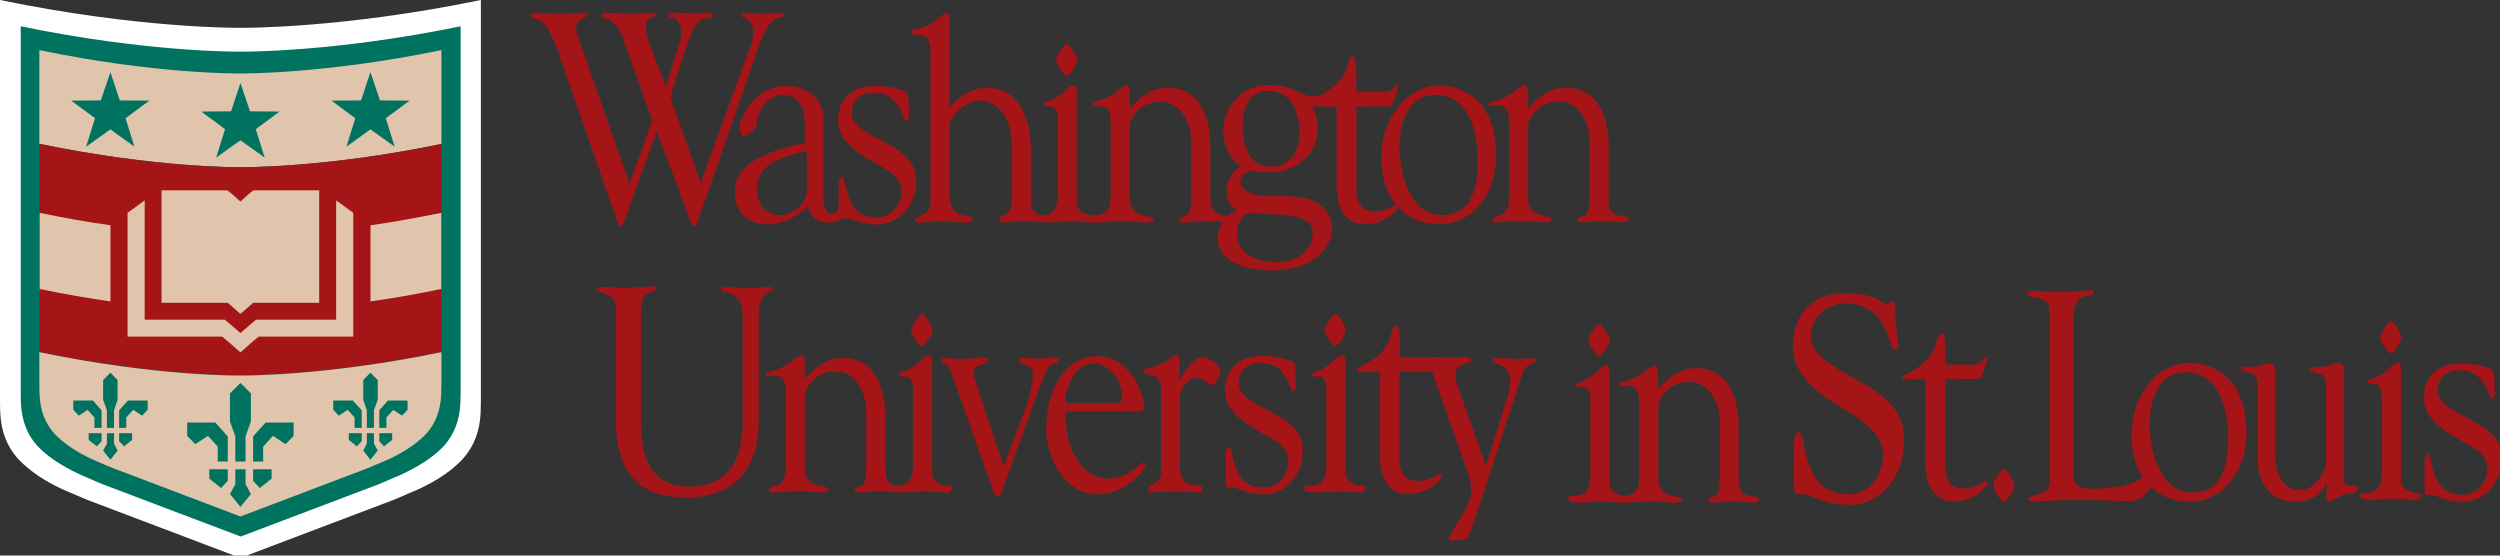 <svg xmlns="http://www.w3.org/2000/svg" width="198" height="44" viewBox="0 0 198 44" fill="none"><rect x="0" y="0" width="198" height="44" fill="#333333" stroke="none"/><g clip-path="url(#clip0_5240_4999)"><path d="M19.043 2.204C18.884 2.204 11.02 2.275 0 0V31.773C0 32.267 0.018 32.637 0.018 32.637V32.672C0.088 34.153 0.529 35.317 1.411 36.322C1.992 36.939 2.786 37.591 3.914 38.226C4.232 38.403 4.549 38.561 4.919 38.737C5.184 38.861 5.484 38.984 5.783 39.108C6.03 39.214 6.788 39.549 7.035 39.637L19.043 44.186L31.05 39.637C31.314 39.549 32.073 39.196 32.302 39.108C32.602 38.984 32.884 38.861 33.166 38.737C33.518 38.561 33.853 38.403 34.171 38.226C35.299 37.591 36.093 36.957 36.675 36.322C37.556 35.317 37.997 34.153 38.068 32.672V32.637C38.068 32.637 38.068 32.284 38.085 31.773V0C27.065 2.275 19.201 2.204 19.043 2.204Z" fill="white"></path><path d="M19.043 4.091C18.885 4.091 11.709 4.161 1.641 2.081V31.12C1.641 31.579 1.658 31.896 1.658 31.914V31.949C1.729 33.289 2.117 34.365 2.928 35.282C3.457 35.846 4.197 36.445 5.22 37.01C5.502 37.168 5.802 37.327 6.137 37.486C6.384 37.609 6.648 37.715 6.93 37.838C7.142 37.926 7.847 38.244 8.076 38.332L19.061 42.493L30.046 38.332C30.275 38.244 30.98 37.926 31.192 37.838C31.474 37.733 31.738 37.609 31.985 37.486C32.32 37.327 32.62 37.168 32.902 37.01C33.925 36.445 34.665 35.846 35.194 35.282C35.988 34.365 36.393 33.289 36.464 31.949V31.914C36.464 31.914 36.464 31.579 36.481 31.12V2.081C26.378 4.161 19.184 4.091 19.043 4.091Z" fill="#007360"></path><path d="M19.039 5.819C18.898 5.819 12.339 5.889 3.117 3.967V11.39C12.321 13.295 18.898 13.242 19.039 13.242C19.18 13.242 25.739 13.312 34.961 11.39V3.967C25.739 5.872 19.18 5.819 19.039 5.819Z" fill="#E1C4AC"></path><path d="M19.039 13.242C18.898 13.242 12.339 13.312 3.117 11.39V27.876C12.321 29.781 18.898 29.728 19.039 29.728C19.18 29.728 25.739 29.798 34.961 27.876V11.408C25.739 13.312 19.18 13.242 19.039 13.242Z" fill="#A51417"></path><path d="M3.135 31.262V31.279C3.188 32.513 3.558 33.501 4.299 34.33C4.775 34.841 5.462 35.387 6.397 35.916C6.661 36.057 6.926 36.199 7.225 36.34C7.455 36.445 7.702 36.551 7.948 36.657C8.142 36.745 8.795 37.027 9.006 37.098L19.039 40.906L29.072 37.098C29.283 37.027 29.918 36.727 30.129 36.657C30.376 36.551 30.623 36.445 30.852 36.34C31.152 36.199 31.434 36.057 31.681 35.916C32.615 35.387 33.285 34.858 33.779 34.33C34.52 33.483 34.872 32.513 34.943 31.279V31.244C34.943 31.244 34.943 30.944 34.961 30.521V27.894C25.757 29.798 19.18 29.745 19.039 29.745C18.898 29.745 12.339 29.816 3.117 27.894V30.539C3.117 30.962 3.135 31.262 3.135 31.262Z" fill="#E1C4AC"></path><path fill-rule="evenodd" clip-rule="evenodd" d="M8.744 5.713L9.484 7.952L11.829 7.97L9.943 9.363L10.648 11.62L8.744 10.244L6.822 11.62L7.527 9.363L5.641 7.97L7.986 7.952L8.744 5.713ZM29.338 5.713L30.096 7.952L32.441 7.97L30.555 9.363L31.26 11.62L29.338 10.244L27.434 11.62L28.139 9.363L26.252 7.97L28.598 7.952L29.338 5.713ZM19.041 6.577L19.799 8.816L22.144 8.834L20.258 10.227L20.963 12.484L19.041 11.108L17.119 12.484L17.824 10.227L15.938 8.834L18.3 8.816L19.041 6.577Z" fill="#007360"></path><path d="M19.042 30.327L18.213 31.156V33.377L18.637 34.559V36.551H19.448V34.559L19.871 33.377V31.156L19.042 30.327ZM19.448 38.35V37.168H18.637V38.35L18.213 39.126L19.042 40.148L19.871 39.126L19.448 38.35ZM20.047 37.168V38.085L20.576 38.65L21.511 37.909V37.168H20.047ZM21.035 33.466L20.047 34.559V36.551H20.841V35.37L21.616 34.524L22.622 35.176L23.256 34.524V33.466H21.035ZM18.037 37.168V38.085L17.508 38.65L16.574 37.909V37.168H18.037ZM17.05 33.466L18.037 34.559V36.551H17.244V35.37L16.468 34.524L15.463 35.176L14.828 34.524V33.466H17.05Z" fill="#007360"></path><path d="M26.623 15.869V25.32H20.275L19.817 25.708L19.041 26.378L18.265 25.708L17.807 25.32H11.459V15.869L10.102 16.857V26.66H17.595L18.265 27.224L19.041 27.912L19.817 27.224L20.487 26.66H27.98V16.857L26.623 15.869Z" fill="#E1C4AC"></path><path d="M20.061 15.075L19.814 15.269L19.039 15.957L18.263 15.269L18.016 15.075H12.797V23.98H18.034L18.404 24.297L19.039 24.861L19.691 24.297L20.044 23.98H25.28V15.075H20.061Z" fill="#E1C4AC"></path><path d="M29.342 17.843V23.873C31.07 23.627 32.939 23.309 34.949 22.886V16.856C32.956 17.262 31.07 17.596 29.342 17.843ZM8.748 17.843C7.02 17.596 5.151 17.279 3.141 16.856V22.886C5.151 23.309 7.037 23.627 8.748 23.873V17.843Z" fill="#E1C4AC"></path><path d="M29.335 29.516L28.771 30.098V31.667L29.053 32.495V33.888H29.617V32.495L29.917 31.667V30.098L29.335 29.516ZM29.617 35.14V34.312H29.053V35.14L28.771 35.687L29.335 36.41L29.917 35.687L29.617 35.14ZM30.04 34.312V34.946L30.411 35.352L31.063 34.84V34.312H30.04ZM30.728 31.72L30.04 32.495V33.888H30.605V33.06L31.151 32.46L31.839 32.919L32.28 32.46V31.72H30.728ZM28.648 34.312V34.946L28.26 35.352L27.625 34.84V34.312H28.648ZM27.942 31.72L28.648 32.495V33.888H28.083V33.06L27.537 32.46L26.831 32.919L26.391 32.46V31.72H27.942Z" fill="#007360"></path><path d="M8.749 29.516L8.167 30.098V31.667L8.467 32.496V33.889H9.031V32.496L9.313 31.667V30.098L8.749 29.516ZM9.031 35.141V34.312H8.467V35.141L8.167 35.687L8.749 36.41L9.313 35.687L9.031 35.141ZM9.437 34.312V34.947L9.825 35.352L10.46 34.841V34.312H9.437ZM10.142 31.72L9.437 32.496V33.889H10.001V33.06L10.548 32.46L11.253 32.919L11.694 32.46V31.72H10.142ZM8.044 34.312V34.947L7.674 35.352L7.021 34.841V34.312H8.044ZM7.356 31.72L8.044 32.496V33.889H7.48V33.06L6.933 32.46L6.245 32.919L5.805 32.46V31.72H7.356Z" fill="#007360"></path><path d="M61.688 1.403C61.983 1.364 62.13 1.248 62.13 1.248C62.13 1.054 62.091 1.008 61.82 1.008C61.301 1.008 60.984 1.093 60.465 1.093C59.9 1.093 59.467 1.031 58.987 1.031C58.716 1.031 58.739 1.116 58.739 1.271C58.739 1.441 59.258 1.333 59.552 1.983C59.722 2.332 59.652 3.067 59.49 3.501L55.487 14.486L53.776 9.609L53.111 7.828C53.111 7.828 53.01 7.875 53.482 6.396L54.419 3.578C54.876 2.192 55.332 1.465 55.921 1.457C56.656 1.441 56.656 1 56.091 1C55.526 1 55.185 1.046 54.69 1.046C54.171 1.046 53.9 1 53.335 1C53.126 1 52.894 1.062 52.917 1.24C52.94 1.41 53.25 1.348 53.482 1.48C53.861 1.674 54.109 2.479 53.838 3.323L52.731 6.853L51.477 3.563C51.229 2.935 50.896 1.55 51.5 1.426C52.081 1.31 52.003 1.008 51.647 1.008C50.958 1.008 50.594 1.093 49.928 1.093C49.201 1.093 48.659 1.008 47.97 1.008C47.823 1.008 47.552 1.031 47.637 1.31C47.676 1.48 48.032 1.418 48.241 1.55C49.077 2.092 49.239 2.788 49.534 3.563L51.368 8.742C51.701 9.671 51.725 9.33 51.454 10.128L49.851 14.525L45.903 3.245C45.593 2.401 45.423 1.813 46.112 1.488C46.406 1.333 46.491 1.31 46.53 1.248C46.569 1.194 46.607 0.992 46.174 1.008C45.461 1.031 45.028 1.093 44.316 1.093C43.565 1.093 43.046 1.008 42.357 1.008C42.125 1.008 42.086 1.116 42.086 1.286C42.086 1.55 42.651 1.372 43.131 1.937C43.402 2.239 43.921 3.261 44.045 3.632L48.806 17.312C48.891 17.514 48.914 17.916 49.193 17.916C49.41 17.916 49.456 17.459 49.526 17.281L52.027 10.414L54.465 16.941C54.566 17.204 54.713 17.916 54.968 17.916C55.178 17.916 55.255 17.576 55.363 17.25L60.078 3.764C60.481 2.68 60.938 1.534 61.688 1.403ZM114.016 6.768C111.407 6.768 109.402 9.392 109.402 12.466C109.402 14.03 109.82 15.268 110.54 16.166C110.292 16.337 109.805 16.724 108.821 16.724C107.97 16.724 107.474 16.213 107.428 15.121V8.432L110.13 8.425C110.308 8.425 110.649 7.271 110.664 7.209C110.695 7.062 110.741 6.946 110.757 6.845C110.788 6.621 110.618 6.605 110.463 6.837C110.339 6.954 110.207 7.279 109.673 7.279H107.428C107.428 5.351 107.451 4.476 107.149 4.476C106.863 4.476 106.909 4.554 106.646 5.413C106.298 6.566 105.214 7.194 104.54 7.557C104.238 7.627 103.89 7.65 103.51 7.565C102.922 7.434 102.233 6.721 100.452 6.721C98.548 6.721 96.883 8.277 96.883 10.36C96.883 11.483 97.379 12.566 98.254 13.139C98.091 13.232 97.031 14.13 97.162 15.183C97.162 15.183 97.139 16.275 97.998 16.639C97.735 16.747 97.464 16.925 97.232 17.142C96.674 16.933 95.854 17.096 95.854 15.617V11.552C95.854 9.679 95.25 6.946 92.478 6.946C90.473 6.946 89.436 8.85 89.474 8.556V7.147C89.474 6.899 89.35 6.752 89.227 6.752C88.747 6.752 88.646 7.542 86.904 7.991C86.803 8.014 86.563 8.068 86.556 8.262C86.556 8.781 87.957 7.697 87.965 9.609V15.717C87.965 17.034 86.919 17.034 86.734 17.049C86.656 17.049 86.579 17.049 86.486 17.057C86.045 17.018 85.278 16.817 85.278 15.988V7.147C85.278 6.899 85.154 6.752 85.031 6.752C84.55 6.752 84.249 7.619 82.925 8.061C82.824 8.084 82.63 8.107 82.63 8.254C82.63 8.773 83.823 7.766 83.769 9.609V15.423C83.815 16.848 83.079 17.034 82.623 17.049C82.073 16.979 81.647 16.755 81.647 15.919V11.808C81.647 9.686 80.842 6.954 78.187 6.954C77.01 6.954 75.988 7.604 75.206 8.486V1.41C75.206 1.163 75.082 1.023 74.958 1.015C74.641 0.992 74.107 1.968 72.589 2.316C72.489 2.339 72.094 2.37 72.094 2.517C72.094 3.036 73.665 2.27 73.689 3.872V15.95C73.689 17.157 72.651 16.995 72.465 17.382C72.434 17.552 72.527 17.63 72.674 17.63C73.007 17.63 73.913 17.537 74.556 17.537C75.198 17.537 76.236 17.63 76.669 17.63C76.917 17.63 77.018 17.583 77.018 17.281C76.801 16.863 75.198 17.506 75.198 15.384V10.19C75.198 8.935 76.692 7.968 77.621 7.968C78.349 7.968 80.13 8.533 80.13 11.591V16.097C80.13 16.987 79.185 17.08 79.116 17.351C79.116 17.544 79.24 17.622 79.448 17.622C79.673 17.622 80.339 17.529 81.144 17.529C81.593 17.529 82.003 17.552 82.344 17.576C82.53 17.614 82.801 17.614 83.134 17.614C83.358 17.614 83.931 17.529 84.589 17.529C85.247 17.529 85.774 17.583 86.184 17.614C86.261 17.622 86.347 17.622 86.424 17.622C86.455 17.622 86.486 17.63 86.517 17.63H86.525C86.78 17.637 87.012 17.63 87.113 17.63C87.361 17.63 87.779 17.529 88.871 17.529C90.07 17.529 90.489 17.63 90.837 17.63C91.147 17.63 91.503 17.49 91.294 17.281C90.961 16.956 89.474 17.328 89.474 15.632V9.965C89.451 9.57 90.179 8.045 91.921 8.045C93.601 8.045 94.344 9.895 94.344 11.127V15.733C94.344 17.335 93.701 16.972 93.454 17.335C93.314 17.537 93.554 17.63 93.825 17.63C94.096 17.63 94.53 17.529 95.32 17.529C96.063 17.529 96.543 17.583 96.845 17.607C96.612 17.939 96.458 18.326 96.434 18.729C96.326 20.734 98.78 21.454 100.839 21.423C104.935 21.369 106.089 18.528 105.245 17.018C104.37 15.462 102.496 15.524 100.7 15.532C97.34 15.547 97.975 13.464 99.345 13.542C99.663 13.557 99.508 13.65 100.599 13.65C102.543 13.65 104.409 12.326 104.354 10.151C104.347 9.965 104.393 9.33 103.929 8.44C104.842 8.448 104.478 8.44 105.856 8.44L105.849 14.541C105.849 17.297 107.157 17.761 108.14 17.761C109.534 17.761 110.548 16.84 110.734 16.414C111.554 17.297 112.7 17.761 114.024 17.761C116.571 17.761 118.499 15.415 118.499 12.342C118.507 7.689 115.588 6.768 114.016 6.768ZM99.028 16.848C99.198 16.84 99.245 16.91 101.141 16.987C103.1 17.034 103.805 17.607 103.929 18.11C104.138 19.008 103.503 20.928 100.692 20.742C98.919 20.626 98.401 19.782 98.269 19.588C97.596 18.652 98.145 16.902 99.028 16.848ZM100.638 13.194C98.974 13.194 98.416 11.591 98.416 10.066C98.416 8.502 98.888 7.201 100.553 7.201C102.241 7.201 102.914 8.928 102.914 10.453C102.914 12.001 102.21 13.194 100.638 13.194ZM114.218 17.041C111.794 17.041 110.842 14.037 110.842 11.591C110.842 9.47 111.67 7.511 113.699 7.511C116.161 7.511 117.051 10.143 117.051 12.713C117.059 15.81 115.959 17.041 114.218 17.041Z" fill="#A51417"></path><path d="M85.325 4.755C85.325 5.049 84.736 6.009 84.473 6.009C84.233 6.009 83.629 5.026 83.621 4.755C83.621 4.484 84.233 3.477 84.473 3.477C84.736 3.477 85.325 4.468 85.325 4.755Z" fill="#A51417"></path><path d="M127.402 11.56V15.624C127.391 16.94 127.9 17.012 128.385 17.082C128.588 17.111 128.787 17.139 128.943 17.258C129.175 17.444 128.803 17.606 128.594 17.606C128.502 17.606 128.39 17.596 128.242 17.581C127.956 17.554 127.537 17.514 126.868 17.514C126.37 17.514 126.014 17.553 125.75 17.583C125.596 17.6 125.474 17.614 125.374 17.614C125.103 17.614 124.863 17.521 125.002 17.32C125.074 17.215 125.177 17.188 125.287 17.159C125.558 17.088 125.876 17.005 125.892 15.717V11.111C125.892 9.88 125.149 8.03 123.469 8.03C121.727 8.03 121 9.555 121.023 9.95V15.617C121.023 16.835 121.791 16.986 122.346 17.095C122.564 17.138 122.748 17.174 122.842 17.266C123.051 17.475 122.695 17.614 122.385 17.614C122.263 17.614 122.133 17.602 121.963 17.586C121.648 17.556 121.199 17.514 120.419 17.514C119.68 17.514 119.249 17.56 118.971 17.59C118.839 17.604 118.741 17.614 118.661 17.614C118.391 17.614 118.065 17.568 118.189 17.351C118.267 17.219 118.427 17.168 118.61 17.108C119.008 16.98 119.513 16.816 119.513 15.717V9.609C119.529 8.268 118.818 8.342 118.338 8.392C118.095 8.417 117.911 8.436 117.911 8.262C117.917 8.108 118.125 8.076 118.254 8.057C118.28 8.053 118.304 8.049 118.321 8.045C119.28 7.757 119.795 7.359 120.154 7.081C120.404 6.887 120.578 6.752 120.775 6.752C120.899 6.752 121.023 6.899 121.023 7.147V8.564C121.013 8.638 121.071 8.573 121.195 8.435C121.566 8.022 122.525 6.953 124.027 6.953C126.798 6.953 127.402 9.686 127.402 11.56Z" fill="#A51417"></path><path fill-rule="evenodd" clip-rule="evenodd" d="M69.632 11.034C69.513 10.968 69.406 10.908 69.322 10.863C68.022 10.151 67.51 9.686 67.472 9.021C67.41 7.867 68.393 7.271 69.237 7.356C70.774 7.333 71.302 8.629 71.558 9.259C71.64 9.46 71.695 9.593 71.745 9.593C71.993 9.593 71.988 9.405 71.976 8.983C71.973 8.879 71.97 8.76 71.97 8.626C71.97 8.608 71.97 8.583 71.97 8.552C71.973 8.286 71.98 7.59 71.869 7.41C71.621 7.039 70.189 6.822 69.833 6.822C69.748 6.822 69.415 6.814 69.353 6.806C69.252 6.806 69.129 6.822 69.129 6.822C67.681 6.799 66.334 7.712 66.373 9.648C66.407 11.237 68.093 12.211 69.242 12.876C69.369 12.949 69.49 13.019 69.601 13.085C69.666 13.122 69.732 13.159 69.798 13.196C70.576 13.632 71.403 14.095 71.389 15.137C71.374 16.422 70.375 17.281 69.299 17.212C67.531 17.184 67.173 15.617 66.961 14.687C66.872 14.293 66.808 14.014 66.674 14.014C66.406 14.014 66.417 14.612 66.424 15.044C66.425 15.111 66.427 15.174 66.427 15.23C66.427 15.448 66.424 15.655 66.422 15.849C66.421 16.019 66.419 16.181 66.419 16.329C66.365 16.615 66.256 16.886 65.985 16.902C65.147 16.954 65.19 15.831 65.223 14.972C65.229 14.817 65.234 14.67 65.234 14.541V9.4C65.188 7.828 64.003 6.799 62.2 6.799C59.73 6.799 57.957 9.841 58.801 10.793C58.99 11.004 59.709 10.255 59.837 10.122L59.854 10.104C59.9 10.058 59.916 10.004 59.916 10.004C59.908 8.966 60.69 7.643 61.812 7.534C63.09 7.41 63.733 8.363 63.733 9.655V11.328C58.886 12.295 58.189 13.906 58.189 15.222C58.189 16.987 59.428 17.777 60.775 17.777C61.936 17.777 63.074 17.227 63.941 16.337C64.213 17.157 64.747 17.653 65.56 17.63C65.606 17.628 65.645 17.629 65.683 17.63C65.875 17.635 66.024 17.639 66.729 17.335C67.001 17.264 67.008 17.265 67.278 17.315L67.348 17.328C67.418 17.352 67.492 17.38 67.571 17.409C67.998 17.57 68.569 17.785 69.477 17.785C71.103 17.808 72.558 16.306 72.558 14.448C72.55 13.271 72.21 12.543 70.638 11.568C70.342 11.428 69.944 11.207 69.632 11.034ZM63.903 15.021C63.903 16.337 62.563 17.034 61.82 17.034C60.721 17.034 59.954 16.321 59.954 14.905C59.954 12.935 62.09 12.415 63.48 12.076C63.631 12.039 63.773 12.004 63.903 11.97V15.021Z" fill="#A51417"></path><path d="M60.936 22.719C61.029 22.719 61.308 22.781 61.23 22.913C61.044 23.207 60.092 23.029 60.092 24.972V33.14C60.092 34.178 60.193 39.31 54.487 39.403C49.672 39.488 48.758 36.291 48.758 33.032V24.299C48.758 23.045 47.047 23.285 47.233 22.835C47.295 22.704 47.628 22.719 47.721 22.719C48.201 22.719 48.797 22.797 49.292 22.797C49.881 22.797 50.283 22.735 50.848 22.735C50.934 22.735 52.017 22.541 51.994 22.866C51.971 23.207 50.779 22.874 50.779 24.399V33.605C50.779 36.988 52.118 38.536 54.588 38.536C58.025 38.536 58.815 35.912 58.815 33.411V24.957C58.815 22.797 57.104 23.385 57.112 22.882C57.112 22.774 57.421 22.735 57.475 22.735C58.188 22.735 58.784 22.805 59.496 22.805C59.844 22.805 60.603 22.719 60.936 22.719Z" fill="#A51417"></path><path d="M83.31 28.332C83.945 28.278 83.906 28.541 83.767 28.704C83.62 28.874 83.318 28.681 82.908 29.261C82.706 29.563 79.71 37.94 79.71 37.94C79.316 38.985 79.316 39.295 79.006 39.295C78.735 39.295 78.65 38.861 78.588 38.683L75.46 29.842C75.096 28.766 74.98 28.882 74.732 28.758C74.484 28.634 74.43 28.239 75.142 28.371C75.421 28.425 75.87 28.425 76.505 28.41C77.272 28.394 77.558 28.309 77.806 28.309C78.1 28.309 78.371 28.418 78.239 28.627C78.03 28.944 77.101 28.774 77.101 29.54C77.101 29.617 77.21 30.028 77.457 30.794L79.486 36.949L80.872 33.256C81.266 32.234 81.653 31.205 81.785 30.005C81.94 28.572 80.794 29.045 80.701 28.565C80.67 28.402 80.817 28.348 81.359 28.363C81.793 28.379 81.878 28.394 82.335 28.394C82.691 28.394 82.954 28.332 83.31 28.332Z" fill="#A51417"></path><path d="M93.468 30.028C93.894 29.323 94.482 28.301 95.334 28.301C95.752 28.301 96.665 28.936 96.681 29.393C96.681 29.765 96.193 30.492 95.953 30.492C95.566 30.492 95.481 29.935 94.753 29.935C93.924 29.935 93.445 31.058 93.445 31.375V36.872C93.445 39.132 95.241 37.963 95.241 38.745C95.241 38.97 95.14 39.016 94.915 39.016C94.637 39.016 94.149 38.923 93.019 38.923C91.664 38.923 91.3 39.016 91.161 39.016C90.998 39.016 90.936 38.947 90.936 38.799C90.936 38.281 91.966 38.381 91.966 37.383V30.934C91.966 29.238 90.51 29.904 90.51 29.393C90.51 29.246 90.797 29.192 90.897 29.168C92.616 28.758 92.864 28.108 93.189 28.108C93.305 28.108 93.429 28.255 93.429 28.495V30.028H93.468Z" fill="#A51417"></path><path d="M120.084 28.418C120.588 28.418 121.137 28.387 121.354 28.387C121.617 28.387 121.718 28.518 121.617 28.634C121.509 28.851 120.828 28.565 120.394 30.144L117.444 39.21L116.392 42.353C116.244 42.616 116.26 42.647 116.144 42.686C116.066 42.709 114.603 42.903 114.696 42.725C115.641 40.851 116.268 40.27 116.5 39.256C116.5 39.256 116.562 38.683 116.407 38.048C116.175 37.073 116.059 36.887 115.865 36.337L113.473 29.579C113.457 29.525 113.426 29.47 113.395 29.424C112.83 29.424 110.833 29.432 110.833 29.432V36.485C110.879 37.576 111.375 38.087 112.226 38.087C113.364 38.087 113.837 37.576 114.046 37.475C114.162 37.46 114.193 37.475 114.193 37.692C114.131 38.072 113.063 39.132 111.568 39.132C110.585 39.132 109.277 38.668 109.277 35.912L109.284 29.463C108.038 29.432 107.426 29.501 107.434 29.323C107.442 29.254 107.434 29.23 107.558 29.168C108.061 28.851 109.641 28.224 110.074 26.792C110.337 25.932 110.291 25.855 110.577 25.855C110.879 25.855 110.856 26.358 110.856 28.286H113.101C113.117 28.286 113.124 28.278 113.14 28.278H114.077V28.286H116.043C116.368 28.286 116.577 28.448 116.539 28.603C116.492 28.797 115.261 28.681 115.261 29.734C115.261 30.159 115.37 30.368 115.37 30.368L117.684 36.887L119.349 31.584C119.612 30.632 119.612 30.399 119.612 30.214C119.612 28.789 118.304 28.89 118.226 28.603C118.157 28.348 118.536 28.348 118.923 28.348C119.179 28.348 119.481 28.418 120.084 28.418Z" fill="#A51417"></path><path fill-rule="evenodd" clip-rule="evenodd" d="M90.065 36.956C89.595 37.339 88.896 37.909 87.708 37.909C86.446 37.909 84.371 36.686 84.371 32.583H89.891C89.914 32.583 89.937 32.583 89.96 32.583C90.392 32.584 90.595 32.584 90.595 32.165C90.595 31.166 89.473 28.208 86.926 28.208C84.332 28.208 82.861 30.872 82.861 34.054C82.861 35.695 83.937 39.156 87.05 39.156C88.915 39.156 90.719 37.367 90.719 36.794C90.719 36.786 90.718 36.778 90.717 36.77C90.711 36.697 90.704 36.616 90.634 36.616C90.481 36.616 90.302 36.762 90.065 36.956ZM86.57 28.774C87.708 28.774 88.869 30.02 88.869 31.414C88.869 31.785 88.745 31.909 88.451 31.909H84.363C84.371 30.539 85.277 28.774 86.57 28.774Z" fill="#A51417"></path><path d="M117.537 39.07L117.483 39.225L117.475 39.264L117.537 39.07ZM105.746 27.403C106.01 27.403 106.598 26.443 106.598 26.149C106.598 25.863 106.01 24.872 105.746 24.872C105.506 24.872 104.895 25.878 104.895 26.149C104.895 26.42 105.499 27.403 105.746 27.403ZM107.852 38.467C107.434 38.443 106.552 38.281 106.552 37.39V28.541C106.552 28.294 106.428 28.146 106.304 28.146C105.824 28.146 105.522 29.014 104.198 29.455C104.097 29.478 103.904 29.501 103.904 29.648C103.904 30.167 105.096 29.161 105.042 31.003V36.818C105.088 38.304 104.275 38.451 103.826 38.451C103.153 38.443 103.323 38.529 103.323 38.737C103.346 38.985 103.749 39.001 104.415 39.008C104.639 39.008 105.212 38.923 105.87 38.923C106.722 38.923 107.364 39.016 107.798 39.016C108.061 39.016 108.402 38.374 107.852 38.467ZM73.006 27.403C73.269 27.403 73.857 26.443 73.857 26.149C73.857 25.863 73.269 24.872 73.006 24.872C72.766 24.872 72.154 25.878 72.154 26.149C72.154 26.42 72.766 27.403 73.006 27.403ZM75.119 38.467C74.701 38.443 73.819 38.281 73.819 37.39V28.541C73.819 28.294 73.695 28.146 73.571 28.146C73.091 28.146 72.789 29.014 71.465 29.455C71.365 29.478 71.171 29.501 71.171 29.648C71.171 30.167 72.363 29.161 72.309 31.003V36.818C72.355 38.304 71.543 38.451 71.094 38.451H70.954C70.521 38.374 70.11 38.196 70.118 37.019V32.954C70.118 31.081 69.514 28.348 66.743 28.348C64.737 28.348 63.7 30.252 63.739 29.958V28.541C63.739 28.294 63.615 28.146 63.491 28.146C63.011 28.146 62.663 28.952 61.037 29.439C60.936 29.463 60.634 29.47 60.626 29.656C60.626 30.175 62.252 28.983 62.229 31.003V37.112C62.229 38.714 61.153 38.327 60.905 38.745C60.781 38.962 61.106 39.008 61.377 39.008C61.625 39.008 62.043 38.908 63.135 38.908C64.335 38.908 64.753 39.008 65.101 39.008C65.411 39.008 65.767 38.869 65.558 38.66C65.225 38.335 63.739 38.706 63.739 37.011V31.344C63.715 30.949 64.443 29.424 66.185 29.424C67.865 29.424 68.608 31.274 68.608 32.505V37.112C68.585 38.923 67.966 38.35 67.718 38.714C67.579 38.916 67.819 39.008 68.09 39.008C68.361 39.008 68.794 38.908 69.584 38.908C70.598 38.908 71.039 39.001 71.31 39.001C71.341 39.001 71.38 38.993 71.411 38.993C71.496 38.993 71.581 39.001 71.682 39.001C71.906 39.001 72.479 38.916 73.137 38.916C73.989 38.916 74.632 39.008 75.065 39.008C75.328 39.016 75.661 38.374 75.119 38.467ZM101.279 32.954C100.869 32.761 100.265 32.412 99.963 32.25C98.662 31.538 98.152 31.073 98.113 30.407C98.051 29.254 99.034 28.657 99.878 28.743C101.906 28.704 102.177 30.98 102.386 30.98C102.696 30.98 102.611 30.686 102.611 30.012C102.611 29.842 102.634 28.998 102.51 28.797C102.263 28.425 100.83 28.209 100.474 28.209C100.389 28.209 100.056 28.201 99.994 28.193C99.894 28.193 99.77 28.209 99.77 28.209C98.322 28.185 96.975 29.099 97.013 31.034C97.052 32.799 99.127 33.798 100.242 34.472C101.07 34.944 102.046 35.393 102.03 36.523C102.015 37.816 101.016 38.668 99.94 38.598C97.424 38.559 97.764 35.401 97.315 35.401C97.006 35.401 97.068 36.198 97.068 36.616C97.068 37.615 97.021 38.436 97.145 38.583C97.184 38.629 97.308 38.606 97.548 38.606C98.043 38.606 98.647 39.156 100.095 39.156C101.721 39.179 103.176 37.677 103.176 35.819C103.184 34.657 102.851 33.93 101.279 32.954Z" fill="#A51417"></path><path d="M127.505 26.955C127.505 27.249 126.917 28.209 126.653 28.209C126.406 28.209 125.802 27.226 125.802 26.955C125.802 26.684 126.413 25.678 126.653 25.678C126.917 25.678 127.505 26.669 127.505 26.955Z" fill="#A51417"></path><path d="M137.701 33.76V37.825C137.686 39.691 138.715 39.056 139.265 39.466C139.49 39.652 139.118 39.815 138.909 39.815C138.638 39.815 138.197 39.722 137.182 39.722C136.393 39.722 135.959 39.822 135.688 39.822C135.417 39.822 135.177 39.729 135.317 39.528C135.564 39.164 136.184 39.737 136.207 37.925V33.319C136.207 32.088 135.464 30.238 133.784 30.238C132.042 30.238 131.314 31.763 131.337 32.158V37.825C131.337 39.52 132.824 39.149 133.157 39.474C133.366 39.683 133.01 39.822 132.7 39.822C132.352 39.822 131.933 39.722 130.733 39.722C129.634 39.722 128.961 39.822 128.713 39.822C128.279 39.822 127.637 39.729 126.785 39.729C126.127 39.729 125.562 39.815 125.33 39.815C124.664 39.807 124.261 39.791 124.238 39.544C124.238 39.334 124.068 39.249 124.741 39.257C125.19 39.257 126.003 39.11 125.957 37.623V31.809C126.011 29.967 124.819 30.973 124.819 30.454C124.819 30.307 125.012 30.284 125.113 30.261C126.437 29.82 126.739 28.953 127.219 28.953C127.342 28.953 127.466 29.1 127.466 29.347V38.189C127.466 39.079 128.349 39.242 128.767 39.265C128.798 39.257 128.821 39.265 128.844 39.265C129.255 39.156 129.812 39.063 129.812 37.918V31.809C129.843 29.789 128.217 30.981 128.217 30.462C128.225 30.276 128.527 30.269 128.628 30.245C130.246 29.758 130.594 28.953 131.074 28.953C131.198 28.953 131.322 29.1 131.322 29.347V30.764C131.283 31.058 132.321 29.154 134.326 29.154C137.097 29.154 137.701 31.887 137.701 33.76Z" fill="#A51417"></path><path d="M158.701 37.151C158.453 37.151 157.842 38.18 157.842 38.451C157.842 38.722 158.453 39.729 158.701 39.729C158.964 39.729 159.56 38.745 159.56 38.451C159.56 38.157 158.972 37.151 158.701 37.151ZM185.651 38.049V29.385C185.651 28.898 185.38 28.766 185.302 28.766C184.993 28.766 184.815 28.843 184.598 28.898C184.381 28.975 184.133 29.084 183.568 29.084C183.468 29.084 182.933 28.991 182.964 29.285C182.995 29.579 184.219 29.409 184.226 30.268V36.531C184.133 37.623 183.212 38.831 182.097 38.831C181.842 38.831 180.185 38.653 180.201 35.912V29.385C180.201 28.898 179.93 28.766 179.852 28.766C179.542 28.766 179.364 28.843 179.148 28.898C178.931 28.975 178.66 29.076 178.095 29.052C177.793 29.037 177.46 28.998 177.514 29.285C177.56 29.54 178.784 29.285 178.784 30.268V36.276C178.784 38.467 180.069 39.729 181.633 39.729C182.67 39.729 183.622 39.504 184.226 38.289H184.265V39.342C184.265 39.442 184.288 39.729 184.443 39.729C184.737 39.729 184.892 39.489 185.109 39.411C185.341 39.357 185.403 39.148 186.131 39.078C186.441 39.047 186.789 38.885 186.789 38.676C186.68 38.242 185.651 38.715 185.651 38.049ZM173.426 28.743C170.817 28.743 168.812 31.367 168.812 34.441C168.812 35.827 169.145 36.957 169.718 37.824C169.083 38.281 167.937 38.707 165.754 38.707C164.051 38.707 164.213 38.118 164.213 36.671V25.112C164.213 22.983 165.808 23.602 165.839 23.215C165.862 22.944 165.615 23.006 165.351 23.006C165.05 23.006 164.5 23.122 163.339 23.122C162.34 23.122 161.465 23.029 161.039 23.029C160.776 23.029 160.536 23.107 160.621 23.308C160.822 23.765 162.332 23.347 162.332 24.624V36.694C162.332 37.847 162.502 38.583 161.976 38.877C161.326 39.272 160.567 39.287 160.629 39.543C160.668 39.698 160.985 39.706 161.171 39.706C161.984 39.706 163.106 39.605 163.919 39.582C165.468 39.535 167.008 39.682 168.549 39.682C169.447 39.682 169.671 39.504 170.322 38.622C170.33 38.606 170.337 38.598 170.353 38.583C171.158 39.334 172.226 39.736 173.45 39.736C175.997 39.736 177.924 37.391 177.924 34.317C177.924 29.664 175.006 28.743 173.426 28.743ZM173.635 39.016C171.212 39.016 170.26 36.013 170.26 33.566C170.26 31.445 171.088 29.486 173.117 29.486C175.579 29.486 176.469 32.118 176.469 34.689C176.477 37.785 175.377 39.016 173.635 39.016ZM148.025 30.624C147.429 30.33 146.546 29.796 146.113 29.54C144.216 28.449 143.473 27.736 143.419 26.722C143.326 24.957 145.052 23.912 146.283 24.044C147.847 24.044 149.14 24.996 149.674 27.024C149.728 27.241 149.922 27.736 150.123 27.736C150.301 27.736 150.332 27.574 150.317 27.38L150.053 24.167C150.038 23.904 149.945 23.834 149.837 23.834C149.659 23.834 149.55 24.098 149.388 24.098C149.14 24.098 148.505 23.207 146.353 23.223C146.206 23.215 146.012 23.238 146.012 23.238C143.906 23.2 141.932 24.601 142.002 27.558C142.056 30.253 145.083 31.793 146.709 32.823C147.917 33.543 149.179 34.696 149.14 35.982C149.078 37.956 147.839 39.241 146.275 39.133C142.606 39.071 143.109 34.232 142.451 34.232C142.002 34.232 142.095 35.447 142.087 36.09C142.087 37.623 142.025 38.877 142.195 39.102C142.25 39.171 142.428 39.14 142.784 39.14C143.504 39.14 144.386 39.976 146.5 39.976C148.861 40.015 150.804 37.824 150.804 34.983C150.797 33.233 150.309 32.118 148.025 30.624ZM189.351 27.984C189.615 27.984 190.203 27.024 190.203 26.73C190.203 26.444 189.615 25.453 189.351 25.453C189.111 25.453 188.5 26.459 188.5 26.73C188.5 27.001 189.104 27.984 189.351 27.984ZM191.457 39.047C191.039 39.024 190.157 38.862 190.157 37.971V29.122C190.157 28.875 190.033 28.727 189.909 28.727C189.429 28.727 189.127 29.595 187.803 30.036C187.702 30.059 187.509 30.082 187.509 30.229C187.509 30.748 188.701 29.742 188.647 31.584V37.398C188.693 38.885 187.88 39.032 187.431 39.032C186.758 39.024 186.928 39.109 186.928 39.318C186.951 39.566 187.354 39.582 188.02 39.589C188.244 39.589 188.817 39.504 189.475 39.504C190.327 39.504 190.97 39.597 191.403 39.597C191.666 39.597 192.007 38.955 191.457 39.047ZM196.234 33.543C195.824 33.349 195.22 33.001 194.918 32.838C193.617 32.126 193.106 31.662 193.068 30.996C193.006 29.842 193.989 29.246 194.833 29.331C196.861 29.293 197.132 31.569 197.341 31.569C197.651 31.569 197.566 31.274 197.566 30.601C197.566 30.431 197.589 29.587 197.465 29.385C197.217 29.014 195.777 28.797 195.429 28.797C195.344 28.797 195.011 28.789 194.949 28.789C194.848 28.789 194.724 28.797 194.724 28.797C193.277 28.774 191.93 29.687 191.976 31.623C192.015 33.388 194.09 34.387 195.204 35.06C196.033 35.532 197.008 35.982 196.993 37.112C196.977 38.397 195.979 39.256 194.902 39.187C192.386 39.148 192.727 35.989 192.278 35.989C191.968 35.989 192.03 36.787 192.03 37.205C192.022 38.203 191.984 39.024 192.108 39.171C192.146 39.218 192.27 39.194 192.51 39.194C193.006 39.194 193.61 39.744 195.057 39.744C196.683 39.767 198.139 38.265 198.139 36.407C198.139 35.238 197.806 34.511 196.234 33.543ZM157.277 38.072C157.068 38.172 156.595 38.684 155.457 38.684C154.606 38.684 154.11 38.172 154.064 37.081V30.028L156.766 30.02C156.944 30.02 157.284 28.867 157.3 28.805C157.331 28.658 157.377 28.542 157.393 28.441C157.424 28.216 157.253 28.201 157.099 28.433C156.975 28.549 156.843 28.875 156.309 28.875H154.064C154.064 26.947 154.087 26.444 153.785 26.444C153.499 26.444 153.545 26.521 153.282 27.38C152.848 28.812 151.269 29.44 150.766 29.757C150.642 29.819 150.65 29.842 150.642 29.912C150.634 30.098 151.238 30.02 152.492 30.051L152.484 36.5C152.484 39.256 153.793 39.721 154.776 39.721C156.27 39.721 157.339 38.653 157.4 38.281C157.424 38.08 157.4 38.056 157.277 38.072Z" fill="#A51417"></path></g><defs><clipPath id="clip0_5240_4999"><rect width="198" height="44" fill="white"></rect></clipPath></defs></svg>